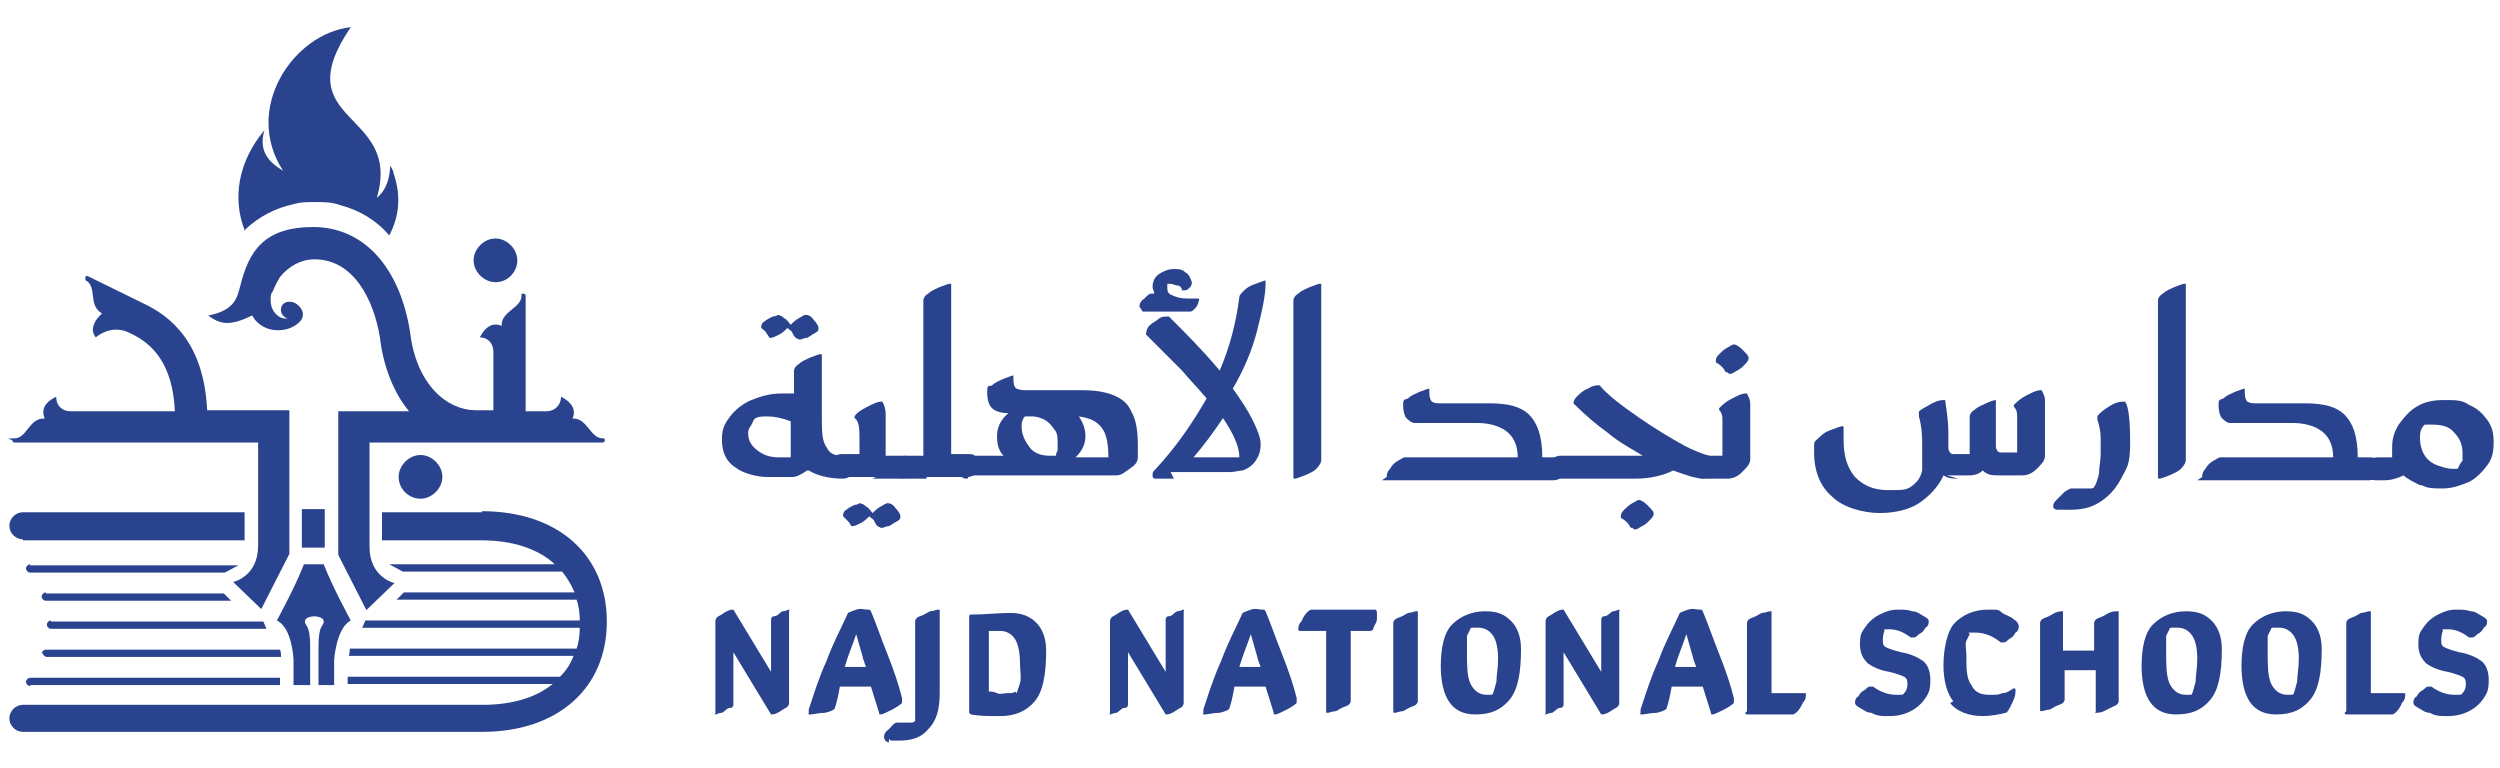 <svg width="166" height="51" viewBox="0 0 166 51" fill="none" xmlns="http://www.w3.org/2000/svg">
<path d="M3.04 39.335C2.902 39.335 2.764 39.474 2.764 39.612C2.764 39.75 2.902 39.888 3.04 39.888H15.343L14.859 39.404H3.04V39.335Z" fill="#29438E"/>
<path d="M2.004 45.487H18.592V45.003H2.004C1.865 45.003 1.727 45.141 1.727 45.279C1.727 45.417 1.865 45.556 2.004 45.556V45.487Z" fill="#29438E"/>
<path d="M21.564 33.806H20.043V36.363H21.564V33.806Z" fill="#29438E"/>
<path d="M0.967 29.382H17.14V36.225C17.14 38.298 15.481 38.644 15.481 38.644L17.348 40.441L19.214 36.778V27.24H13.754C13.546 22.816 11.403 21.019 9.468 20.121L5.805 18.324C5.805 18.324 5.667 18.324 5.667 18.393C5.667 18.393 5.667 18.531 5.667 18.6C6.496 19.015 5.805 20.259 6.773 20.812C6.565 21.019 6.358 21.227 6.289 21.434C6.081 21.849 6.151 22.125 6.358 22.402C6.842 21.987 7.74 21.641 8.639 22.125C10.159 22.816 11.473 24.199 11.611 27.309H4.699C4.146 27.309 3.732 26.963 3.732 26.341C3.317 26.549 2.626 26.963 2.971 27.793C1.934 27.724 1.796 29.106 0.967 29.106C0.137 29.106 0.829 29.175 0.829 29.244C0.829 29.313 0.829 29.382 0.967 29.382Z" fill="#29438E"/>
<path d="M2.004 37.469C1.865 37.469 1.727 37.607 1.727 37.745C1.727 37.884 1.865 38.022 2.004 38.022H14.928L15.827 37.538H2.004V37.469Z" fill="#29438E"/>
<path d="M2.833 43.344C2.833 43.482 2.971 43.62 3.109 43.62H18.661C18.661 43.482 18.661 43.275 18.592 43.137H3.04C2.902 43.137 2.764 43.275 2.764 43.413L2.833 43.344Z" fill="#29438E"/>
<path d="M16.311 15.213C17.209 14.384 18.246 13.831 19.49 13.555C19.974 13.416 20.389 13.416 20.872 13.416C21.495 13.416 22.047 13.416 22.6 13.624C23.914 13.969 25.02 14.661 25.849 15.628C26.471 14.453 26.678 13.071 26.125 11.481C26.125 11.343 25.987 11.136 25.918 10.997C25.849 12.241 25.434 12.794 25.02 13.14C26.747 7.265 18.868 8.302 23.292 1.805C19.49 2.219 16.103 7.196 18.799 11.343C17.901 10.79 17.14 10.099 17.555 8.647C15.827 10.721 15.412 13.14 16.242 15.283C16.242 15.283 16.242 15.283 16.242 15.352L16.311 15.213Z" fill="#29438E"/>
<path d="M3.386 41.201C3.248 41.201 3.109 41.34 3.109 41.478C3.109 41.616 3.248 41.754 3.386 41.754H17.693L17.486 41.27H3.386V41.201Z" fill="#29438E"/>
<path d="M16.795 21.019C16.933 21.296 17.14 21.434 17.209 21.503C17.97 22.125 19.214 22.056 19.905 21.365C20.181 21.088 20.25 20.605 19.698 20.19C19.421 19.983 19.006 19.983 18.799 20.19C18.592 20.397 18.592 20.812 18.868 21.019C18.868 21.019 19.006 21.157 19.145 21.157C18.937 21.157 18.73 21.157 18.523 21.019C18.108 20.743 17.97 20.328 17.97 19.913C17.97 19.706 17.97 19.499 18.108 19.36C18.246 19.015 18.384 18.738 18.592 18.393C19.145 17.702 19.974 17.218 20.872 17.218C23.499 17.218 24.812 19.913 25.227 22.402C25.434 24.268 26.125 26.065 27.162 27.309H22.462V36.847L24.328 40.51L26.195 38.713C26.195 38.713 24.536 38.368 24.536 36.294V29.382H40.018C40.018 29.382 40.156 29.382 40.156 29.244C40.156 29.106 40.156 29.106 40.018 29.106C39.188 29.106 38.981 27.724 38.014 27.793C38.359 27.032 37.668 26.549 37.253 26.341C37.253 26.894 36.839 27.309 36.286 27.309H34.903V19.637C34.903 19.637 34.903 19.499 34.765 19.499C34.627 19.499 34.627 19.499 34.627 19.637C34.627 20.466 33.245 20.674 33.314 21.641C32.553 21.296 32.069 21.987 31.862 22.402C32.415 22.402 32.761 22.816 32.761 23.369V27.24H31.586C29.72 27.24 27.646 25.581 27.231 22.056C26.54 17.702 24.121 15.075 20.803 15.075C17.486 15.075 16.518 16.734 15.965 18.946C15.758 19.637 15.689 20.605 13.823 20.95C14.583 21.503 15.205 21.71 16.726 20.95L16.795 21.019Z" fill="#29438E"/>
<path d="M32.899 18.738C33.728 18.738 34.35 18.047 34.35 17.287C34.35 16.527 33.659 15.835 32.899 15.835C32.139 15.835 31.447 16.527 31.447 17.287C31.447 18.047 32.139 18.738 32.899 18.738Z" fill="#29438E"/>
<path d="M21.08 45.487H22.186V43.828C22.186 43.828 22.324 41.685 23.292 41.201C23.292 41.201 22.047 38.92 21.495 37.469H20.181C19.628 38.92 18.384 41.201 18.384 41.201C19.421 41.685 19.49 43.828 19.49 43.828V45.487H20.596V42.929C20.596 41.409 20.25 41.616 20.25 41.27C20.25 40.925 20.872 40.925 20.872 40.925C20.872 40.925 21.495 40.925 21.495 41.27C21.495 41.616 21.149 41.409 21.149 42.929V45.487H21.08Z" fill="#29438E"/>
<path d="M26.471 31.663C26.471 32.493 27.162 33.115 27.922 33.115C28.683 33.115 29.374 32.423 29.374 31.663C29.374 30.903 28.683 30.212 27.922 30.212C27.162 30.212 26.471 30.903 26.471 31.663Z" fill="#29438E"/>
<path d="M32 34.013H25.365V35.879H32C34.005 35.879 35.733 36.432 36.839 37.469H25.849L26.747 37.953H37.322C37.668 38.368 37.944 38.851 38.152 39.335H26.817L26.333 39.819H38.29C38.428 40.234 38.497 40.718 38.497 41.201H24.259L24.052 41.685H38.497C38.497 42.169 38.428 42.653 38.29 43.068H23.223C23.223 43.206 23.223 43.413 23.153 43.551H38.083C37.875 44.104 37.599 44.519 37.184 44.934H23.084V45.417H36.7C35.594 46.316 34.005 46.8 32.069 46.8H1.52C1.036 46.8 0.621 47.215 0.621 47.698C0.621 48.182 1.036 48.597 1.52 48.597H32C37.046 48.597 40.294 45.694 40.294 41.27C40.294 36.847 37.046 33.944 32 33.944V34.013Z" fill="#29438E"/>
<path d="M1.52 35.879H16.242V34.013H1.52C1.036 34.013 0.621 34.428 0.621 34.912C0.621 35.396 1.036 35.81 1.52 35.81V35.879Z" fill="#29438E"/>
<path d="M53.59 31.239C53.264 31.456 52.938 31.674 52.612 31.674C52.177 31.674 51.633 31.674 50.981 31.674C50.328 31.674 49.35 31.456 48.806 31.021C48.154 30.586 47.936 29.934 47.936 29.173C47.936 28.412 48.154 28.085 48.48 27.651C48.806 27.216 49.35 26.781 49.893 26.563C50.437 26.346 51.089 26.128 51.85 26.128H52.72V24.606C52.72 24.497 52.829 24.28 53.047 24.171C53.264 23.954 53.59 23.845 53.808 23.736C54.134 23.628 54.351 23.519 54.46 23.519C54.569 23.519 54.569 23.519 54.569 23.519V27.542C54.569 28.629 54.569 29.282 54.895 29.716C55.112 30.151 55.438 30.26 55.982 30.26C56.526 30.26 56.417 30.26 56.526 30.477C56.634 30.586 56.743 30.804 56.743 31.021C56.743 31.239 56.743 31.456 56.526 31.565C56.417 31.674 56.2 31.782 55.982 31.782C55.004 31.782 54.242 31.565 53.699 31.239H53.59ZM50.328 29.934C50.763 30.26 51.198 30.369 51.742 30.369H52.503V27.977C51.959 27.759 51.416 27.651 50.981 27.651C50.546 27.651 50.111 27.651 50.002 27.977C49.893 28.303 49.676 28.412 49.676 28.738C49.676 29.282 49.893 29.608 50.328 29.934ZM52.829 22.432C52.829 22.432 52.72 22.323 52.612 22.106C52.612 21.997 52.394 21.888 52.285 21.779C52.177 21.888 51.959 22.106 51.742 22.214C51.524 22.323 51.307 22.432 51.198 22.432C51.089 22.432 51.198 22.432 51.089 22.432C51.089 22.432 50.981 22.214 50.872 22.106C50.872 21.997 50.654 21.888 50.546 21.779C50.546 21.779 50.546 21.779 50.546 21.671C50.546 21.671 50.546 21.453 50.763 21.345C50.872 21.236 51.089 21.127 51.307 21.018C51.524 21.018 51.633 20.91 51.633 20.91C51.633 20.91 51.85 20.91 52.068 21.127C52.285 21.236 52.394 21.453 52.503 21.562C52.612 21.453 52.829 21.236 53.047 21.127C53.264 21.018 53.373 20.91 53.481 20.91C53.59 20.91 53.808 20.91 54.025 21.236C54.242 21.453 54.351 21.671 54.351 21.779C54.351 21.888 54.351 21.997 54.134 22.106C53.916 22.214 53.808 22.323 53.59 22.432C53.373 22.432 53.264 22.541 53.155 22.541C53.047 22.541 53.155 22.541 53.047 22.541L52.829 22.432Z" fill="#29438E"/>
<path d="M58.157 31.674H57.939C57.722 31.674 57.504 31.674 57.395 31.674H55.873C55.656 31.674 55.438 31.674 55.33 31.456C55.221 31.347 55.112 31.13 55.112 30.912C55.112 30.695 55.112 30.477 55.33 30.369C55.438 30.26 55.656 30.151 55.873 30.151H57.069V29.282C57.069 28.52 57.069 27.977 56.743 27.759V27.651C56.852 27.433 57.178 27.216 57.613 26.998C58.048 26.781 58.265 26.672 58.483 26.672C58.7 26.672 58.483 26.672 58.592 26.672C58.7 26.89 58.809 27.107 58.809 27.542C58.809 27.868 58.809 28.303 58.809 28.955V29.825C58.809 30.151 58.809 30.151 58.809 30.26C58.809 30.26 59.026 30.26 59.135 30.26C59.353 30.26 59.57 30.26 59.896 30.26C60.222 30.26 60.331 30.26 60.44 30.477C60.549 30.695 60.657 30.804 60.657 31.021C60.657 31.239 60.657 31.456 60.44 31.565C60.331 31.674 60.114 31.782 59.896 31.782C59.026 31.782 58.374 31.782 57.939 31.782L58.157 31.674ZM58.265 34.935C58.265 34.935 58.157 34.827 58.048 34.609C58.048 34.5 57.83 34.392 57.722 34.283C57.613 34.392 57.395 34.609 57.178 34.718C56.961 34.827 56.743 34.935 56.634 34.935C56.526 34.935 56.634 34.935 56.526 34.935C56.526 34.935 56.417 34.718 56.308 34.609C56.2 34.5 56.091 34.392 55.982 34.283C55.982 34.283 55.982 34.283 55.982 34.174C55.982 34.174 55.982 33.957 56.2 33.848C56.308 33.739 56.526 33.63 56.743 33.522C56.961 33.522 57.069 33.413 57.069 33.413C57.069 33.413 57.287 33.413 57.504 33.63C57.722 33.739 57.83 33.957 57.939 34.065C58.048 33.957 58.265 33.739 58.483 33.63C58.7 33.522 58.809 33.413 58.918 33.413C59.026 33.413 59.244 33.413 59.461 33.739C59.679 33.957 59.788 34.174 59.788 34.283C59.788 34.392 59.788 34.5 59.57 34.609C59.353 34.718 59.244 34.827 59.026 34.935C58.809 34.935 58.7 35.044 58.592 35.044C58.483 35.044 58.592 35.044 58.483 35.044L58.265 34.935Z" fill="#29438E"/>
<path d="M61.527 31.782H60.114C59.896 31.782 59.679 31.782 59.57 31.565C59.461 31.456 59.353 31.239 59.353 31.021C59.353 30.804 59.353 30.586 59.57 30.477C59.679 30.369 59.896 30.26 60.114 30.26H61.31V19.931C61.31 19.822 61.418 19.605 61.636 19.496C61.853 19.279 62.179 19.17 62.397 19.061C62.723 18.953 62.941 18.844 63.049 18.844C63.158 18.844 63.158 18.844 63.158 18.844V29.716C63.158 30.043 63.158 30.043 63.158 30.151C63.158 30.151 63.376 30.151 63.484 30.151C63.702 30.151 63.919 30.151 64.245 30.151C64.571 30.151 64.68 30.151 64.789 30.369C64.898 30.586 65.006 30.695 65.006 30.912C65.006 31.13 65.006 31.347 64.789 31.456C64.68 31.565 64.463 31.674 64.245 31.674C63.376 31.674 62.723 31.674 62.288 31.674H62.071C61.853 31.674 61.745 31.674 61.527 31.674V31.782Z" fill="#29438E"/>
<path d="M64.245 31.782C64.028 31.782 63.919 31.782 63.81 31.565C63.702 31.347 63.702 31.239 63.702 31.021C63.702 30.804 63.702 30.586 63.919 30.477C64.028 30.369 64.245 30.26 64.463 30.26H66.637C66.311 29.934 66.202 29.499 66.202 28.955C66.202 28.412 66.42 27.868 66.963 27.433C66.528 27.433 66.094 27.324 65.876 27.107C65.659 26.89 65.55 26.563 65.55 26.02C65.55 25.476 65.659 25.694 65.876 25.585C66.094 25.367 66.42 25.259 66.637 25.15C66.963 25.041 67.181 24.932 67.29 24.932C67.29 25.259 67.29 25.585 67.398 25.694C67.398 25.802 67.725 25.911 68.051 25.911H71.856C72.726 25.911 73.378 26.02 73.922 26.237C74.466 26.455 74.9 26.781 75.118 27.324C75.444 27.868 75.553 28.629 75.553 29.608C75.553 30.586 75.553 30.26 75.553 30.369C75.553 30.695 75.335 30.912 75.009 31.13C74.683 31.347 74.466 31.565 74.139 31.565H64.354L64.245 31.782ZM70.117 30.26C70.117 30.26 70.117 30.043 70.225 29.934C70.225 29.716 70.225 29.608 70.225 29.39C70.225 29.064 70.225 28.738 70.008 28.52C69.79 28.194 69.573 27.977 69.355 27.868C69.138 27.759 68.812 27.651 68.594 27.651C68.377 27.651 68.159 27.651 68.051 27.651C67.942 27.759 67.833 27.977 67.833 28.303C67.833 28.847 68.051 29.282 68.377 29.716C68.703 30.151 69.247 30.26 69.682 30.26C70.117 30.26 70.008 30.26 70.117 30.26ZM73.596 30.369C73.596 29.499 73.487 28.847 73.161 28.412C72.835 27.977 72.4 27.759 71.639 27.651C71.856 27.977 72.073 28.412 72.073 28.955C72.073 29.499 71.856 29.934 71.421 30.369H73.596Z" fill="#29438E"/>
<path d="M75.662 20.366C75.662 20.257 75.662 20.04 75.988 19.822C76.205 19.605 76.314 19.496 76.423 19.496H76.64C76.64 19.387 76.531 19.17 76.531 19.061C76.531 18.735 76.64 18.409 76.966 18.191C77.292 17.974 77.619 17.865 77.945 17.865C78.271 17.865 78.488 17.865 78.706 18.083C78.923 18.191 79.032 18.409 79.141 18.735C79.141 18.735 79.141 18.953 79.032 19.061C78.923 19.17 78.815 19.279 78.706 19.279C78.597 19.279 78.488 19.279 78.488 19.279C78.488 19.17 78.38 18.953 78.162 18.953C78.053 18.953 77.836 18.844 77.727 18.844C77.619 18.844 77.619 18.844 77.51 18.844C77.51 18.844 77.51 18.844 77.51 19.061C77.51 19.279 77.51 19.496 77.836 19.605C78.053 19.714 78.38 19.822 78.815 19.822H79.576C79.576 19.822 79.684 19.822 79.576 20.04C79.576 20.148 79.467 20.366 79.358 20.475C79.249 20.583 79.141 20.692 79.032 20.692H75.879L75.662 20.366ZM77.945 31.782C77.292 31.782 76.966 31.782 76.749 31.782C76.64 31.782 76.531 31.782 76.531 31.565C76.531 31.347 76.531 31.347 76.749 31.13C78.162 29.608 79.249 27.977 80.119 26.455C79.576 25.802 79.032 25.259 78.488 24.606C77.836 23.954 77.075 23.193 76.096 22.214C76.096 22.214 76.096 21.997 76.205 21.779C76.314 21.562 76.531 21.453 76.858 21.236C77.075 21.018 77.292 21.018 77.51 21.018C77.727 21.018 77.619 21.018 77.619 21.018C78.706 22.106 79.902 23.302 80.989 24.606C81.641 23.084 82.076 21.453 82.294 19.714C82.294 19.605 82.403 19.496 82.62 19.279C82.837 19.061 83.055 18.953 83.381 18.844C83.707 18.735 83.925 18.626 84.033 18.626C84.033 18.626 84.033 18.626 84.033 18.844C84.033 19.605 83.816 20.583 83.49 21.888C83.164 23.193 82.62 24.497 81.859 25.802C82.403 26.563 82.837 27.216 83.164 27.868C83.49 28.52 83.707 29.064 83.707 29.499C83.707 29.934 83.599 30.26 83.381 30.586C83.164 30.912 82.837 31.13 82.511 31.239C82.294 31.239 81.968 31.347 81.641 31.347C81.315 31.347 80.663 31.347 79.902 31.347H77.727L77.945 31.782ZM82.294 30.369C82.294 29.608 81.859 28.738 81.207 27.759C80.554 28.738 79.902 29.608 79.249 30.369H82.403H82.294Z" fill="#29438E"/>
<path d="M85.882 31.674V19.931C85.882 19.822 85.99 19.605 86.208 19.496C86.425 19.279 86.752 19.17 86.969 19.061C87.295 18.953 87.513 18.844 87.621 18.844C87.73 18.844 87.73 18.844 87.73 18.844V30.586C87.73 30.695 87.621 30.912 87.404 31.13C87.186 31.347 86.86 31.456 86.643 31.565C86.317 31.674 86.099 31.782 85.99 31.782C85.882 31.782 85.882 31.782 85.882 31.674Z" fill="#29438E"/>
<path d="M92.079 31.674C92.079 31.565 92.079 31.347 92.297 31.13C92.405 30.912 92.623 30.695 92.84 30.586C93.058 30.477 93.166 30.369 93.275 30.369H100.777C100.777 29.499 100.451 28.955 100.016 28.629C99.581 28.303 98.929 28.085 98.059 28.085H95.124C94.58 28.085 94.254 28.085 93.927 28.085C93.71 28.085 93.493 27.868 93.384 27.759C93.275 27.651 93.166 27.324 93.166 26.89C93.166 26.455 93.275 26.563 93.493 26.455C93.71 26.237 94.036 26.128 94.254 26.02C94.58 25.911 94.797 25.802 94.906 25.802C94.906 26.128 94.906 26.455 95.015 26.563C95.015 26.672 95.232 26.781 95.558 26.781H98.929C100.125 26.781 100.995 26.998 101.538 27.542C102.082 28.085 102.408 28.955 102.408 30.369H103.169C103.387 30.369 103.604 30.369 103.713 30.586C103.822 30.804 103.93 30.912 103.93 31.13C103.93 31.347 103.93 31.565 103.713 31.674C103.604 31.782 103.387 31.891 103.169 31.891H91.753L92.079 31.674Z" fill="#29438E"/>
<path d="M109.258 30.369C108.388 29.825 107.518 29.39 106.757 28.738C105.996 28.194 105.235 27.542 104.474 26.781C104.474 26.781 104.474 26.563 104.691 26.346C104.909 26.128 105.126 25.911 105.452 25.802C105.779 25.585 105.996 25.585 106.105 25.585C106.214 25.585 106.105 25.585 106.214 25.585C106.757 26.237 107.627 26.89 108.714 27.651C109.802 28.412 110.889 29.064 111.867 29.608C112.955 30.151 113.716 30.369 114.151 30.369L113.172 31.782C112.628 31.782 111.976 31.565 111.106 31.239C110.454 31.565 109.584 31.782 108.606 31.782H103.604C103.387 31.782 103.169 31.782 103.061 31.565C102.952 31.456 102.843 31.239 102.843 31.021C102.843 30.804 102.843 30.586 103.061 30.477C103.169 30.369 103.387 30.26 103.604 30.26H109.367L109.258 30.369ZM108.279 35.044C108.279 35.044 108.171 34.827 108.062 34.718C107.953 34.609 107.844 34.5 107.627 34.392V34.283C107.627 34.174 107.627 34.065 107.844 33.848C107.953 33.739 108.171 33.522 108.388 33.413C108.606 33.304 108.714 33.196 108.823 33.196C108.932 33.196 109.149 33.304 109.367 33.522C109.584 33.739 109.802 33.957 109.802 34.065C109.802 34.174 109.802 34.283 109.584 34.5C109.367 34.718 109.258 34.827 109.04 34.935C108.823 35.044 108.714 35.153 108.606 35.153C108.497 35.153 108.497 35.153 108.388 35.044H108.279Z" fill="#29438E"/>
<path d="M112.628 31.565C112.52 31.456 112.411 31.239 112.411 31.021C112.411 30.804 112.411 30.586 112.628 30.477C112.737 30.369 112.955 30.26 113.172 30.26H114.368V28.52C114.368 28.194 114.368 27.977 114.368 27.759C114.368 27.542 114.259 27.324 114.151 27.216V27.107C114.368 26.89 114.585 26.672 115.02 26.455C115.455 26.237 115.673 26.128 115.89 26.128C116.108 26.128 115.89 26.128 115.999 26.128C116.108 26.346 116.216 26.563 116.216 26.781C116.216 27.107 116.216 27.542 116.216 27.977V29.716C116.216 30.151 116.216 30.369 116.216 30.477C116.216 30.804 115.999 31.021 115.673 31.347C115.347 31.674 115.02 31.782 114.694 31.782H113.172C112.955 31.782 112.737 31.782 112.628 31.565ZM114.585 24.715C114.585 24.715 114.477 24.497 114.368 24.389C114.259 24.28 114.151 24.171 113.933 24.063V23.954C113.933 23.845 113.933 23.736 114.151 23.519C114.259 23.41 114.477 23.193 114.694 23.084C114.912 22.975 115.02 22.867 115.129 22.867C115.238 22.867 115.455 22.975 115.673 23.193C115.89 23.41 116.108 23.628 116.108 23.736C116.108 23.845 116.108 23.954 115.89 24.171C115.673 24.389 115.564 24.497 115.347 24.606C115.129 24.715 115.02 24.824 114.912 24.824C114.803 24.824 114.803 24.824 114.694 24.715H114.585Z" fill="#29438E"/>
<path d="M130.025 31.782C129.698 31.782 129.372 31.782 129.046 31.565C128.72 32.326 128.068 32.978 127.415 33.413C126.763 33.848 125.784 34.065 124.806 34.065C123.827 34.065 122.414 33.739 121.653 32.978C120.892 32.326 120.457 31.347 120.457 30.043C120.457 28.738 120.457 29.608 120.457 29.499C120.457 29.282 120.674 29.173 120.892 28.955C121.109 28.738 121.327 28.629 121.653 28.52C121.979 28.412 122.196 28.303 122.305 28.303C122.414 28.303 122.414 28.303 122.414 28.412V29.173C122.414 30.26 122.631 31.021 123.175 31.674C123.718 32.217 124.371 32.543 125.349 32.543C126.328 32.543 126.545 32.543 126.872 32.326C127.198 32.108 127.524 31.782 127.633 31.239C127.633 31.021 127.633 30.804 127.633 30.477C127.633 30.151 127.633 29.934 127.633 29.716C127.633 29.064 127.633 28.412 127.415 27.651C127.415 27.542 127.415 27.433 127.415 27.324C127.633 27.107 127.959 26.998 128.285 26.781C128.72 26.563 128.937 26.563 129.155 26.563C129.264 27.324 129.372 27.977 129.372 28.738V29.716C129.372 29.934 129.481 30.151 129.698 30.151C129.916 30.151 130.351 30.151 130.786 30.151V27.651C130.786 27.542 130.894 27.324 131.112 27.216C131.329 26.998 131.655 26.89 131.873 26.781C132.09 26.672 132.417 26.563 132.525 26.563V29.608C132.525 29.825 132.634 30.043 132.851 30.043C133.069 30.043 133.504 30.043 133.939 30.043V28.303C133.939 27.977 133.939 27.759 133.939 27.542C133.939 27.324 133.83 27.107 133.721 26.998V26.89C133.939 26.672 134.156 26.455 134.591 26.237C135.026 26.02 135.243 25.911 135.461 25.911C135.678 25.911 135.461 25.911 135.57 25.911C135.678 26.128 135.787 26.346 135.787 26.563C135.787 26.89 135.787 27.324 135.787 27.759V29.499C135.787 29.934 135.787 30.151 135.787 30.26C135.787 30.586 135.57 30.804 135.243 31.13C134.917 31.456 134.591 31.565 134.265 31.565H132.743C132.308 31.565 131.982 31.565 131.655 31.239C131.438 31.456 131.112 31.565 130.786 31.565H129.264L130.025 31.782Z" fill="#29438E"/>
<path d="M136.657 33.848C136.439 33.848 136.331 33.739 136.331 33.63C136.331 33.522 136.331 33.413 136.548 33.196C136.766 32.978 136.874 32.869 137.092 32.652C137.309 32.543 137.418 32.434 137.527 32.434C137.527 32.434 137.744 32.434 137.853 32.434C137.962 32.434 138.179 32.434 138.397 32.434C138.614 32.434 138.723 32.434 138.831 32.434C138.831 32.434 139.049 32.434 139.049 32.326C139.158 32.217 139.266 31.891 139.375 31.456C139.375 31.021 139.484 30.586 139.484 30.151C139.484 29.716 139.484 29.499 139.484 29.064C139.484 28.629 139.375 28.194 139.266 27.868C139.266 27.759 139.266 27.651 139.266 27.651C139.375 27.433 139.701 27.216 140.027 26.998C140.354 26.781 140.68 26.672 140.897 26.672C141.115 26.672 141.006 26.672 141.115 26.672C141.332 26.998 141.441 27.868 141.441 29.39C141.441 30.912 141.223 31.021 140.897 31.674C140.571 32.326 140.136 32.869 139.484 33.304C138.831 33.739 138.179 33.848 137.418 33.848C136.657 33.848 136.766 33.848 136.548 33.848H136.657Z" fill="#29438E"/>
<path d="M143.289 31.674V19.931C143.289 19.822 143.398 19.605 143.615 19.496C143.833 19.279 144.159 19.17 144.376 19.061C144.703 18.953 144.92 18.844 145.029 18.844C145.138 18.844 145.138 18.844 145.138 18.844V30.586C145.138 30.695 145.029 30.912 144.811 31.13C144.594 31.347 144.268 31.456 144.05 31.565C143.724 31.674 143.507 31.782 143.398 31.782C143.289 31.782 143.289 31.782 143.289 31.674Z" fill="#29438E"/>
<path d="M146.225 31.674C146.225 31.565 146.225 31.347 146.442 31.13C146.551 30.912 146.768 30.695 146.986 30.586C147.203 30.477 147.312 30.369 147.421 30.369H154.923C154.923 29.499 154.597 28.955 154.162 28.629C153.727 28.303 153.075 28.085 152.205 28.085H149.269C148.725 28.085 148.399 28.085 148.073 28.085C147.856 28.085 147.638 27.868 147.529 27.759C147.421 27.651 147.312 27.324 147.312 26.89C147.312 26.455 147.421 26.563 147.638 26.455C147.856 26.237 148.182 26.128 148.399 26.02C148.725 25.911 148.943 25.802 149.052 25.802C149.052 26.128 149.052 26.455 149.16 26.563C149.16 26.672 149.378 26.781 149.704 26.781H153.075C154.271 26.781 155.14 26.998 155.684 27.542C156.228 28.085 156.554 28.955 156.554 30.369H157.315C157.532 30.369 157.75 30.369 157.858 30.586C157.967 30.804 158.076 30.912 158.076 31.13C158.076 31.347 158.076 31.565 157.858 31.674C157.75 31.782 157.532 31.891 157.315 31.891H145.899L146.225 31.674Z" fill="#29438E"/>
<path d="M160.685 32.217C160.25 32 159.816 31.782 159.598 31.565C159.163 31.782 158.728 31.891 158.293 31.891H157.858C157.641 31.891 157.424 31.891 157.315 31.674C157.206 31.565 157.097 31.347 157.097 31.13C157.097 30.912 157.097 30.695 157.315 30.586C157.424 30.477 157.641 30.369 157.858 30.369H158.837V29.716C158.837 29.173 158.946 28.738 159.272 28.194C159.598 27.759 159.924 27.324 160.468 26.998C161.012 26.672 161.555 26.563 162.316 26.563C163.077 26.563 163.512 26.563 163.947 26.89C164.491 27.107 164.817 27.433 165.143 27.868C165.469 28.303 165.578 28.738 165.578 29.39C165.578 30.043 165.469 30.477 165.143 30.912C164.817 31.347 164.382 31.782 163.947 32C163.404 32.217 162.86 32.434 162.208 32.434C161.555 32.434 161.229 32.434 160.794 32.217H160.685ZM163.295 30.912C163.295 30.912 163.404 30.695 163.512 30.586C163.512 30.369 163.512 30.26 163.512 30.043C163.512 29.499 163.295 29.064 162.969 28.738C162.642 28.303 162.099 28.194 161.446 28.194C160.794 28.194 161.012 28.194 160.903 28.303C160.794 28.412 160.685 28.629 160.685 29.064C160.685 29.499 160.794 29.934 161.012 30.26C161.229 30.586 161.555 30.804 161.881 30.912C162.208 31.021 162.534 31.13 162.86 31.13C163.186 31.13 163.186 31.13 163.186 31.13L163.295 30.912Z" fill="#29438E"/>
<path d="M47.501 47.33V41.241C47.501 41.241 47.501 41.024 47.719 40.915C47.936 40.806 48.045 40.698 48.263 40.589C48.48 40.48 48.589 40.48 48.697 40.48L51.198 44.612V41.133C51.198 41.133 51.198 40.915 51.416 40.915C51.633 40.915 51.742 40.698 51.959 40.589C52.177 40.589 52.285 40.48 52.394 40.48C52.503 40.48 52.394 40.48 52.394 40.589V46.678C52.394 46.678 52.394 46.895 52.177 47.004C51.959 47.113 51.85 47.221 51.633 47.33C51.416 47.439 51.307 47.439 51.198 47.439L48.697 43.307V46.786C48.697 46.786 48.697 47.004 48.48 47.004C48.263 47.004 48.154 47.221 47.936 47.33C47.719 47.33 47.61 47.439 47.501 47.439C47.393 47.439 47.501 47.439 47.501 47.33Z" fill="#29438E"/>
<path d="M53.699 47.33C53.699 47.33 53.699 47.221 53.699 47.113C54.025 46.134 54.351 45.047 54.895 43.851C55.33 42.655 55.873 41.676 56.308 40.698C56.308 40.698 56.526 40.589 56.852 40.48C57.178 40.371 57.395 40.48 57.613 40.48C57.83 40.48 57.722 40.48 57.83 40.589C58.157 41.35 58.483 42.329 58.918 43.416C59.353 44.503 59.679 45.482 59.896 46.352C59.896 46.569 59.896 46.678 59.896 46.678C59.896 46.678 59.679 46.895 59.244 47.113C58.809 47.33 58.592 47.439 58.483 47.439C58.374 47.439 58.374 47.439 58.374 47.33L57.83 45.59H55.765C55.656 46.243 55.547 46.678 55.438 47.004C55.438 47.113 55.221 47.221 54.786 47.33C54.351 47.33 54.025 47.439 53.808 47.439C53.59 47.439 53.699 47.439 53.699 47.33ZM57.287 43.633L56.852 42.111C56.634 42.764 56.308 43.525 56.091 44.286H57.504C57.395 43.959 57.287 43.742 57.287 43.633Z" fill="#29438E"/>
<path d="M59.026 49.287C58.809 49.287 58.7 49.07 58.7 48.961C58.7 48.852 58.7 48.635 59.026 48.417C59.244 48.2 59.353 47.982 59.57 47.982C59.788 47.982 59.679 47.982 59.896 47.982C60.114 47.982 60.331 47.982 60.44 47.982C60.549 47.982 60.657 47.982 60.766 47.874C60.766 47.874 60.766 47.656 60.766 47.547C60.766 47.33 60.766 47.004 60.766 46.46V41.241C60.766 41.241 60.766 41.024 61.092 40.915C61.418 40.806 61.527 40.698 61.745 40.589C61.962 40.589 62.179 40.48 62.288 40.48C62.397 40.48 62.397 40.48 62.397 40.48V46.025C62.397 47.113 62.179 47.874 61.636 48.417C61.201 48.961 60.549 49.178 59.679 49.178C58.809 49.178 59.244 49.178 59.026 49.07V49.287Z" fill="#29438E"/>
<path d="M64.354 47.33V40.915C64.354 40.915 64.354 40.806 64.463 40.806C65.441 40.806 66.311 40.698 67.072 40.698C67.833 40.698 68.377 40.915 68.812 41.35C69.247 41.785 69.464 42.437 69.464 43.198C69.464 44.829 69.247 45.917 68.703 46.569C68.159 47.221 67.398 47.547 66.42 47.547C65.441 47.547 65.115 47.547 64.463 47.439L64.354 47.33ZM67.507 46.025C67.507 46.025 67.616 45.699 67.725 45.373C67.833 45.047 67.725 44.503 67.725 43.959C67.725 43.416 67.616 42.764 67.398 42.437C67.181 42.111 66.855 41.894 66.42 41.894C65.985 41.894 65.876 41.894 65.659 41.894V45.917C65.767 45.917 65.985 45.917 66.202 46.025C66.42 46.134 66.637 46.025 66.855 46.025C67.181 46.025 67.29 46.025 67.398 45.917L67.507 46.025Z" fill="#29438E"/>
<path d="M73.704 47.33V41.241C73.704 41.241 73.704 41.024 73.922 40.915C74.139 40.806 74.248 40.698 74.466 40.589C74.683 40.48 74.792 40.48 74.9 40.48L77.401 44.612V41.133C77.401 41.133 77.401 40.915 77.619 40.915C77.836 40.915 77.945 40.698 78.162 40.589C78.38 40.589 78.488 40.48 78.597 40.48C78.706 40.48 78.597 40.48 78.597 40.589V46.678C78.597 46.678 78.597 46.895 78.38 47.004C78.162 47.113 78.053 47.221 77.836 47.33C77.619 47.439 77.51 47.439 77.401 47.439L74.9 43.307V46.786C74.9 46.786 74.9 47.004 74.683 47.004C74.466 47.004 74.357 47.221 74.139 47.33C73.922 47.33 73.813 47.439 73.704 47.439C73.596 47.439 73.704 47.439 73.704 47.33Z" fill="#29438E"/>
<path d="M79.902 47.33C79.902 47.33 79.902 47.221 79.902 47.113C80.228 46.134 80.554 45.047 81.098 43.851C81.533 42.655 82.076 41.676 82.511 40.698C82.511 40.698 82.729 40.589 83.055 40.48C83.381 40.371 83.599 40.48 83.816 40.48C84.033 40.48 83.925 40.48 84.033 40.589C84.36 41.35 84.686 42.329 85.121 43.416C85.556 44.503 85.882 45.482 86.099 46.352C86.099 46.569 86.099 46.678 86.099 46.678C86.099 46.678 85.882 46.895 85.447 47.113C85.012 47.33 84.794 47.439 84.686 47.439C84.577 47.439 84.577 47.439 84.577 47.33L84.033 45.59H81.968C81.859 46.243 81.75 46.678 81.641 47.004C81.641 47.113 81.424 47.221 80.989 47.33C80.554 47.33 80.228 47.439 80.011 47.439C79.793 47.439 79.902 47.439 79.902 47.33ZM83.49 43.633L83.055 42.111C82.837 42.764 82.511 43.525 82.294 44.286H83.707C83.599 43.959 83.49 43.742 83.49 43.633Z" fill="#29438E"/>
<path d="M88.056 47.33V41.894H87.404C87.186 41.894 86.969 41.894 86.752 41.894C86.534 41.894 86.425 41.894 86.317 41.894C86.317 41.894 86.208 41.894 86.208 41.785C86.208 41.676 86.208 41.459 86.425 41.241C86.643 40.698 86.969 40.48 87.078 40.48H91.318C91.318 40.48 91.427 40.48 91.427 40.698C91.427 40.915 91.427 40.915 91.427 41.133C91.427 41.35 91.209 41.568 91.209 41.676C91.209 41.785 91.101 41.894 90.992 41.894C90.883 41.894 90.774 41.894 90.666 41.894C90.557 41.894 90.34 41.894 90.122 41.894H89.687V46.569C89.687 46.569 89.687 46.786 89.361 46.895C89.035 47.004 88.926 47.113 88.709 47.221C88.491 47.221 88.274 47.33 88.165 47.33C88.056 47.33 88.056 47.33 88.056 47.221V47.33Z" fill="#29438E"/>
<path d="M92.514 47.33V41.35C92.514 41.35 92.514 41.133 92.84 41.024C93.166 40.915 93.275 40.806 93.493 40.698C93.71 40.698 93.927 40.589 94.036 40.589C94.145 40.589 94.145 40.589 94.145 40.589V46.569C94.145 46.569 94.145 46.786 93.819 46.895C93.493 47.004 93.384 47.113 93.166 47.221C92.949 47.221 92.731 47.33 92.623 47.33C92.514 47.33 92.514 47.33 92.514 47.221V47.33Z" fill="#29438E"/>
<path d="M95.667 44.286C95.667 42.981 95.885 42.002 96.428 41.459C96.972 40.915 97.733 40.589 98.603 40.589C99.472 40.589 99.907 40.806 100.342 41.241C100.777 41.676 100.995 42.329 100.995 43.09C100.995 44.721 100.777 45.808 100.234 46.46C99.69 47.113 99.038 47.439 97.95 47.439C96.428 47.439 95.667 46.352 95.667 44.177V44.286ZM99.146 46.025C99.146 46.025 99.255 45.699 99.364 45.264C99.364 44.829 99.472 44.394 99.472 43.742C99.472 43.09 99.364 42.546 99.146 42.22C98.929 41.894 98.603 41.676 98.168 41.676C97.733 41.676 97.95 41.676 97.842 41.676C97.733 41.676 97.624 41.676 97.624 41.785C97.624 41.785 97.516 42.002 97.407 42.22C97.407 42.437 97.407 42.872 97.407 43.307C97.407 44.177 97.407 44.829 97.624 45.373C97.842 45.808 98.168 46.134 98.712 46.134C99.255 46.134 99.038 46.134 99.146 46.025Z" fill="#29438E"/>
<path d="M102.626 47.33V41.241C102.626 41.241 102.626 41.024 102.843 40.915C103.061 40.806 103.169 40.698 103.387 40.589C103.604 40.48 103.713 40.48 103.822 40.48L106.322 44.612V41.133C106.322 41.133 106.322 40.915 106.54 40.915C106.757 40.915 106.866 40.698 107.083 40.589C107.301 40.589 107.41 40.48 107.518 40.48C107.627 40.48 107.518 40.48 107.518 40.589V46.678C107.518 46.678 107.518 46.895 107.301 47.004C107.083 47.113 106.975 47.221 106.757 47.33C106.54 47.439 106.431 47.439 106.322 47.439L103.822 43.307V46.786C103.822 46.786 103.822 47.004 103.604 47.004C103.387 47.004 103.278 47.221 103.061 47.33C102.843 47.33 102.734 47.439 102.626 47.439C102.517 47.439 102.626 47.439 102.626 47.33Z" fill="#29438E"/>
<path d="M108.932 47.33C108.932 47.33 108.932 47.221 108.932 47.113C109.258 46.134 109.584 45.047 110.128 43.851C110.563 42.655 111.106 41.676 111.541 40.698C111.541 40.698 111.759 40.589 112.085 40.48C112.411 40.371 112.628 40.48 112.846 40.48C113.063 40.48 112.955 40.48 113.063 40.589C113.389 41.35 113.716 42.329 114.151 43.416C114.585 44.503 114.912 45.482 115.129 46.352C115.129 46.569 115.129 46.678 115.129 46.678C115.129 46.678 114.912 46.895 114.477 47.113C114.042 47.33 113.824 47.439 113.716 47.439C113.607 47.439 113.607 47.439 113.607 47.33L113.063 45.59H110.998C110.889 46.243 110.78 46.678 110.671 47.004C110.671 47.113 110.454 47.221 110.019 47.33C109.584 47.33 109.258 47.439 109.04 47.439C108.823 47.439 108.932 47.439 108.932 47.33ZM112.411 43.633L111.976 42.111C111.759 42.764 111.432 43.525 111.215 44.286H112.628C112.52 43.959 112.411 43.742 112.411 43.633Z" fill="#29438E"/>
<path d="M115.999 47.221V41.35C115.999 41.35 115.999 41.133 116.325 41.024C116.651 40.915 116.76 40.806 116.977 40.698C117.195 40.698 117.412 40.589 117.521 40.589C117.63 40.589 117.63 40.589 117.63 40.589V46.025H118.608C118.935 46.025 119.152 46.025 119.369 46.025C119.587 46.025 119.696 46.025 119.804 46.025C119.913 46.025 119.913 46.025 119.913 46.134C119.913 46.243 119.913 46.46 119.696 46.678C119.478 47.221 119.152 47.439 119.043 47.439H115.999C115.999 47.439 115.89 47.439 115.89 47.33L115.999 47.221Z" fill="#29438E"/>
<path d="M124.262 47.33C123.936 47.33 123.718 47.113 123.501 47.004C123.284 46.895 123.175 46.786 123.175 46.678C123.175 46.569 123.175 46.352 123.392 46.243C123.501 46.025 123.61 45.917 123.827 45.808C123.936 45.699 124.045 45.59 124.153 45.59C124.262 45.59 124.262 45.59 124.371 45.59C124.806 45.917 125.349 46.134 125.893 46.134C126.437 46.134 126.328 46.134 126.437 46.025C126.545 45.917 126.654 45.699 126.654 45.482C126.654 45.264 126.654 45.047 126.437 44.938C126.219 44.829 125.893 44.721 125.458 44.612C124.806 44.503 124.371 44.286 124.045 44.068C123.718 43.742 123.501 43.416 123.501 42.764C123.501 42.111 123.61 42.002 123.827 41.676C124.045 41.35 124.371 41.024 124.806 40.806C125.241 40.589 125.567 40.48 126.002 40.48C126.437 40.48 126.654 40.48 126.98 40.589C127.306 40.589 127.524 40.806 127.741 40.915C127.959 41.024 128.068 41.133 128.068 41.241C128.068 41.35 128.068 41.568 127.85 41.676C127.741 41.894 127.633 42.002 127.415 42.111C127.306 42.22 127.198 42.329 127.089 42.329C126.98 42.329 127.089 42.329 126.872 42.329C126.437 42.002 126.002 41.785 125.458 41.785C124.914 41.785 125.132 41.785 125.132 41.894C125.132 41.894 125.023 42.111 125.023 42.437C125.023 42.764 125.023 42.872 125.241 42.981C125.458 43.09 125.784 43.198 126.219 43.307C126.872 43.416 127.306 43.633 127.633 43.851C127.959 44.068 128.176 44.503 128.176 45.156C128.176 45.808 128.068 46.025 127.85 46.352C127.633 46.678 127.306 47.004 126.872 47.221C126.437 47.439 126.002 47.547 125.458 47.547C124.914 47.547 124.806 47.547 124.48 47.439L124.262 47.33Z" fill="#29438E"/>
<path d="M129.698 46.569C129.264 46.025 129.046 45.156 129.046 44.177C129.046 43.198 129.264 41.894 129.807 41.35C130.351 40.806 131.112 40.48 131.982 40.48C132.851 40.48 132.634 40.48 132.96 40.698C133.286 40.915 133.504 40.915 133.721 41.133C133.939 41.241 134.047 41.459 134.047 41.568C134.047 41.676 134.047 41.894 133.83 42.002C133.721 42.22 133.613 42.329 133.395 42.437C133.286 42.546 133.178 42.655 133.069 42.655C132.96 42.655 132.96 42.655 132.851 42.655C132.308 42.22 131.764 42.002 131.112 42.002C130.46 42.002 130.786 42.002 130.786 42.111C130.786 42.111 130.677 42.329 130.568 42.546C130.46 42.764 130.568 43.09 130.568 43.525C130.568 44.394 130.568 45.047 130.894 45.482C131.112 45.917 131.438 46.134 132.09 46.134C132.743 46.134 132.634 46.134 132.96 46.025C133.286 46.025 133.504 45.808 133.721 45.699C133.721 45.699 133.83 45.699 133.83 45.808C133.83 46.025 133.83 46.243 133.613 46.678C133.395 47.113 133.286 47.33 133.178 47.33C132.743 47.439 132.199 47.547 131.655 47.547C130.677 47.547 129.916 47.221 129.481 46.678L129.698 46.569Z" fill="#29438E"/>
<path d="M135.461 47.33V41.35C135.461 41.35 135.461 41.133 135.787 41.024C136.113 40.915 136.222 40.806 136.439 40.698C136.657 40.589 136.874 40.589 136.983 40.589V43.198H139.049V41.35C139.049 41.35 139.049 41.133 139.375 41.024C139.701 40.915 139.81 40.806 140.027 40.698C140.245 40.589 140.462 40.589 140.571 40.589C140.68 40.589 140.68 40.589 140.68 40.589V46.569C140.68 46.569 140.68 46.786 140.354 46.895C140.136 47.004 139.919 47.113 139.701 47.221C139.484 47.33 139.266 47.33 139.158 47.33C139.049 47.33 139.158 47.33 139.158 47.221V44.503H137.092V46.46C137.092 46.46 137.092 46.678 136.766 46.786C136.439 46.895 136.331 47.004 136.113 47.113C135.896 47.113 135.678 47.221 135.57 47.221C135.461 47.221 135.461 47.221 135.461 47.113V47.33Z" fill="#29438E"/>
<path d="M142.202 44.286C142.202 42.981 142.419 42.002 142.963 41.459C143.507 40.915 144.268 40.589 145.138 40.589C146.007 40.589 146.442 40.806 146.877 41.241C147.312 41.676 147.529 42.329 147.529 43.09C147.529 44.721 147.312 45.808 146.768 46.46C146.225 47.113 145.572 47.439 144.485 47.439C142.963 47.439 142.202 46.352 142.202 44.177V44.286ZM145.572 46.025C145.572 46.025 145.681 45.699 145.79 45.264C145.79 44.829 145.899 44.394 145.899 43.742C145.899 43.09 145.79 42.546 145.572 42.22C145.355 41.894 145.029 41.676 144.594 41.676C144.159 41.676 144.376 41.676 144.268 41.676C144.159 41.676 144.05 41.676 144.05 41.785C144.05 41.785 143.942 42.002 143.833 42.22C143.833 42.437 143.833 42.872 143.833 43.307C143.833 44.177 143.833 44.829 144.05 45.373C144.268 45.808 144.594 46.134 145.138 46.134C145.681 46.134 145.464 46.134 145.572 46.025Z" fill="#29438E"/>
<path d="M148.834 44.286C148.834 42.981 149.052 42.002 149.595 41.459C150.139 40.915 150.9 40.589 151.77 40.589C152.64 40.589 153.075 40.806 153.509 41.241C153.944 41.676 154.162 42.329 154.162 43.09C154.162 44.721 153.944 45.808 153.401 46.46C152.857 47.113 152.205 47.439 151.117 47.439C149.595 47.439 148.834 46.352 148.834 44.177V44.286ZM152.313 46.025C152.313 46.025 152.422 45.699 152.531 45.264C152.531 44.829 152.64 44.394 152.64 43.742C152.64 43.09 152.531 42.546 152.313 42.22C152.096 41.894 151.77 41.676 151.335 41.676C150.9 41.676 151.117 41.676 151.009 41.676C150.9 41.676 150.791 41.676 150.791 41.785C150.791 41.785 150.683 42.002 150.574 42.22C150.574 42.437 150.574 42.872 150.574 43.307C150.574 44.177 150.574 44.829 150.791 45.373C151.009 45.808 151.335 46.134 151.879 46.134C152.422 46.134 152.205 46.134 152.313 46.025Z" fill="#29438E"/>
<path d="M155.793 47.221V41.35C155.793 41.35 155.793 41.133 156.119 41.024C156.445 40.915 156.554 40.806 156.771 40.698C156.989 40.698 157.206 40.589 157.315 40.589C157.424 40.589 157.424 40.589 157.424 40.589V46.025H158.402C158.728 46.025 158.946 46.025 159.163 46.025C159.381 46.025 159.489 46.025 159.598 46.025C159.707 46.025 159.707 46.025 159.707 46.134C159.707 46.243 159.707 46.46 159.489 46.678C159.272 47.221 158.946 47.439 158.837 47.439H155.793C155.793 47.439 155.684 47.439 155.684 47.33L155.793 47.221Z" fill="#29438E"/>
<path d="M161.338 47.33C161.012 47.33 160.794 47.113 160.577 47.004C160.359 46.895 160.25 46.786 160.25 46.678C160.25 46.569 160.25 46.352 160.468 46.243C160.577 46.025 160.685 45.917 160.903 45.808C161.012 45.699 161.12 45.59 161.229 45.59C161.338 45.59 161.338 45.59 161.446 45.59C161.881 45.917 162.425 46.134 162.969 46.134C163.512 46.134 163.404 46.134 163.512 46.025C163.621 45.917 163.73 45.699 163.73 45.482C163.73 45.264 163.73 45.047 163.512 44.938C163.295 44.829 162.969 44.721 162.534 44.612C161.881 44.503 161.446 44.286 161.12 44.068C160.794 43.742 160.577 43.416 160.577 42.764C160.577 42.111 160.685 42.002 160.903 41.676C161.12 41.35 161.446 41.024 161.881 40.806C162.316 40.589 162.642 40.48 163.077 40.48C163.512 40.48 163.73 40.48 164.056 40.589C164.382 40.589 164.6 40.806 164.817 40.915C165.034 41.024 165.143 41.133 165.143 41.241C165.143 41.35 165.143 41.568 164.926 41.676C164.817 41.894 164.708 42.002 164.491 42.111C164.382 42.22 164.273 42.329 164.165 42.329C164.056 42.329 164.165 42.329 163.947 42.329C163.512 42.002 163.077 41.785 162.534 41.785C161.99 41.785 162.208 41.785 162.208 41.894C162.208 41.894 162.099 42.111 162.099 42.437C162.099 42.764 162.099 42.872 162.316 42.981C162.534 43.09 162.86 43.198 163.295 43.307C163.947 43.416 164.382 43.633 164.708 43.851C165.034 44.068 165.252 44.503 165.252 45.156C165.252 45.808 165.143 46.025 164.926 46.352C164.708 46.678 164.382 47.004 163.947 47.221C163.512 47.439 163.077 47.547 162.534 47.547C161.99 47.547 161.881 47.547 161.555 47.439L161.338 47.33Z" fill="#29438E"/>
</svg>
